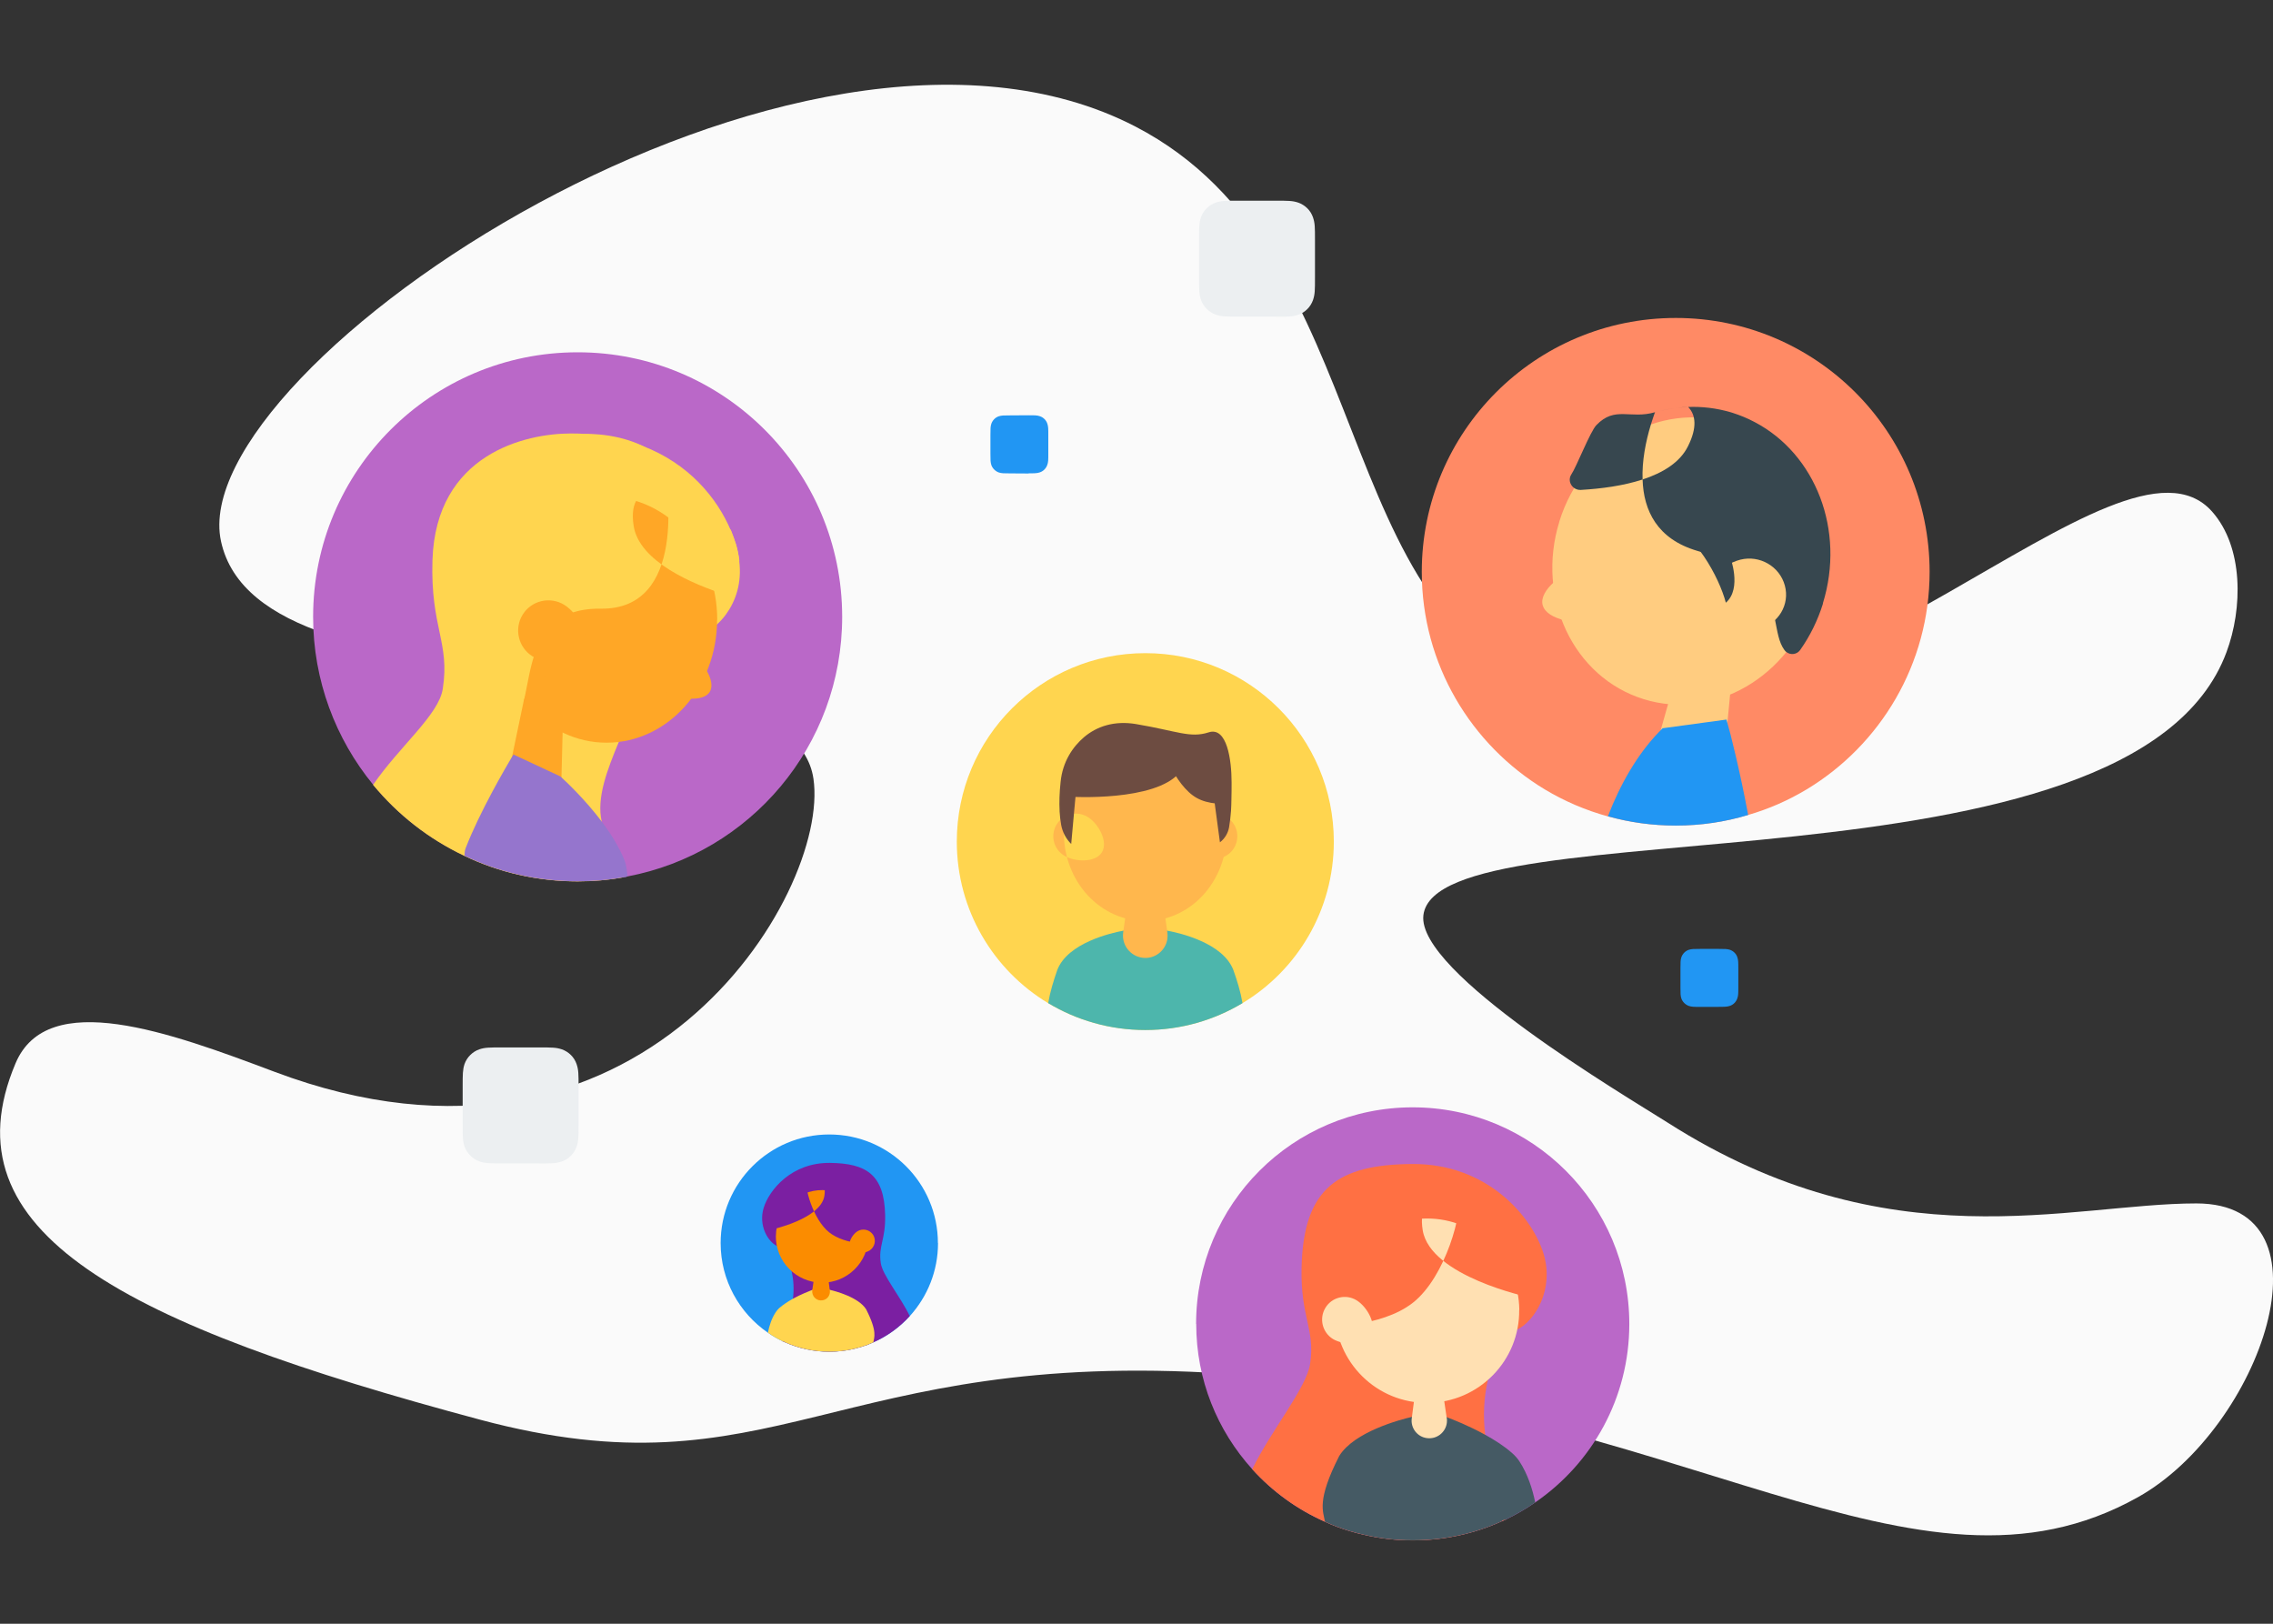 <svg xmlns="http://www.w3.org/2000/svg" width="392" height="280"><rect width="100%" height="100%" fill="#333333" stroke="none"/><g fill="none"><path fill="#FAFAFA" d="M82.74 244.8c50.8 13.6 61.06-12.35 128.66-7.93 79.17 5.17 118.9 42.82 157.32 21.3 21.15-11.85 34.7-50.65 10.06-50.65-21.8 0-52.95 10.46-91.2-13.95-7.4-4.7-43.33-25.87-42.1-35.77 2.43-19.33 122.36-1.8 138.5-45.34 2.8-7.5 2.98-18.1-2.5-24.26-15.85-17.83-68.3 44.76-112.23 31.5-40.97-12.38-30.77-75.78-73.44-97.88-57.9-30-164.2 41.46-157.7 71.5 6.86 31.74 98.3 14.4 102.18 40.98 2.9 19.87-29.8 74.32-93 50.5-18-6.78-39.08-14.5-44.6-1.46-12.37 29.23 18.8 45.07 80.06 61.46"/><path fill="#2196F3" d="M161.77 214.35c0 4.85-1.84 9.25-4.85 12.58-1.75 1.92-3.88 3.48-6.3 4.54-.33.16-.68.3-1.03.44-.77.28-1.55.52-2.35.7-1.35.32-2.77.48-4.22.48-2.74 0-5.35-.6-7.7-1.65-.08-.03-.17-.07-.26-.12-.04 0-.07-.02-.1-.03-.9-.43-1.74-.92-2.53-1.48-4.92-3.38-8.15-9.04-8.15-15.45 0-10.35 8.38-18.73 18.73-18.73s18.74 8.38 18.74 18.73"/><path fill="#7B1FA2" d="M156.9 226.93c-1.73 1.92-3.86 3.48-6.27 4.54-.34.16-.7.3-1.04.44-.77.28-1.55.52-2.35.7-1.35.32-2.77.48-4.22.48-2.74 0-5.35-.6-7.7-1.65-.08-.03-.17-.07-.26-.12-.03 0-.06 0-.1 0 0 0 0 0 0-.03.28-2.15 1.13-4.18 1.47-5.57.15-.58.25-1.16.32-1.75.2-1.6.13-3.2-.23-4.75-.03-.2-.07-.36-.13-.54-.55-2.02-1.4-3.37-2.34-3.8-.03 0-.05-.02-.08-.03-1.52-.76-3.2-3.48-2.27-6.56.97-3.15 4.85-7.82 11.42-7.76 6.32.07 9.37 2.04 9.53 8.96.1 4.37-1.2 5.3-.75 8.32.3 2.1 3.4 5.78 5 9.15"/><path fill="#FB8C00" d="M133.8 213.14c-.03 4.4 3.5 8 7.92 8.05 4.4.03 8-3.5 8.05-7.92.04-4.4-3.5-8-7.9-8.05-4.4-.04-8.02 3.5-8.06 7.9"/><path fill="#7B1FA2" d="M150.85 214.58s-5.04.17-7.85-2.07c-2.8-2.23-4.35-7.9-3.92-9.4.42-1.53 5.96-3.07 8.5-.63 2.53 2.44 3.86 7.35 3.27 12.1M133 212.04s8.5-1.8 9.17-5.8c.65-3.98-3.43-2.87-6-.98-2.57 1.88-3.27 3.4-3.17 6.78"/><path fill="#FB8C00" d="M146.66 215.36c.56.92 2.35.86 3.27.3.93-.57 1.22-1.77.66-2.7-.58-.92-1.78-1.2-2.7-.65-.93.57-1.8 2.13-1.24 3.06"/><path fill="#FFD54F" d="M150.63 231.47c-.34.16-.7.3-1.04.44-.77.28-1.55.52-2.35.7-1.35.32-2.77.48-4.22.48-2.74 0-5.35-.6-7.7-1.65-.05-.08-.14-.1-.26-.12-.03 0-.06 0-.1 0 0 0 0 0 0-.03-.9-.43-1.74-.92-2.53-1.48.22-1.14.63-2.45 1.37-3.56.17-.26.38-.5.6-.7.7-.6 1.53-1.14 2.36-1.6 1.4-.77 2.78-1.3 3.33-1.52.16-.06.25-.1.25-.1l2.5.03s.1.02.24.05c1 .24 5 1.28 6.3 3.38 1.97 3.9 1.37 4.8 1.23 5.7"/><path fill="#FB8C00" d="M140.08 222.5l.6-4.1c.1-.53.57-.9 1.1-.8.43.05.75.4.8.8l.53 4.13c.12.84-.47 1.6-1.3 1.7-.84.12-1.6-.47-1.72-1.3-.02-.15-.02-.3 0-.43"/><path fill="#BA68C8" d="M145.24 106.37c0 22.26-15.93 40.78-37.04 44.77-.2.08-.42.1-.65.13-2.56.47-5.22.7-7.93.7-6.98 0-13.6-1.56-19.52-4.4-6.13-2.88-11.47-7.07-15.74-12.24C57.9 127.45 54 117.36 54 106.37c0-25.22 20.43-45.62 45.62-45.62 25.2 0 45.62 20.4 45.62 45.62"/><path fill="#FFD54F" d="M125.2 105.95c-.48.67-1.03 1.25-1.6 1.78-1 .9-2.04 1.58-3.07 2.03-.7.3-1.8.96-3.04 1.86-1.77 1.23-3.82 2.98-5.48 4.94-1.33 1.53-2.4 3.2-2.86 4.92-.55 1.98-1.48 4.2-2.44 6.48-1.93 4.66-3.9 9.63-2.93 13.75 0 .06 0 .13 0 .18 1.17 4.65 2.52 7.3 3.75 9.4-2.56.47-5.22.7-7.93.7-6.97 0-13.6-1.56-19.52-4.4-6.12-2.9-11.47-7.08-15.74-12.25 4.6-6.7 11.35-12.07 12.02-16.56 1.26-8.03-2.13-10.54-1.78-22.16.58-18.38 16.1-21.87 23.84-21.87.98 0 1.96.02 2.9.1h.06c3.44.25 6.5.95 9.2 1.96 0 0 .06 0 .1.04 8.14 3.06 13 9.06 15.35 14.6.35.83.65 1.68.9 2.5.28.9.45 1.82.55 2.67v.06c.5 3.87-.62 7-2.3 9.3"/><path fill="#FFA726" d="M123.67 106.85c0 11.72-8.53 21.22-19.06 21.22-10.5 0-19.04-9.5-19.04-21.22 0-11.72 8.53-21.22 19.05-21.22 10.54 0 19.07 9.5 19.07 21.22"/><path fill="#FFD54F" d="M82.65 110.28s2.3 14.9 4.76 14.56c6.02-.8 0-20.1 16.2-19.88 14.78.2 11.74-20.94 10.64-24.98-1.1-4.04-15.8-8.26-22.6-1.83-6.78 6.42-10.46 19.46-9 32.13M127.5 96.6v.07c-.25 2.35-1.14 4.32-2.3 5.9-5.74-1.83-14.96-5.73-15.92-11.88-1.4-9 7.75-6.4 13.48-2.12 1.3.96 2.4 1.9 3.3 2.85.34.85.65 1.7.9 2.5.26.93.44 1.83.54 2.67"/><path fill="#FFA726" d="M100.54 112.44c-1.52 2.45-6.27 2.24-8.72.73-2.44-1.53-3.2-4.74-1.67-7.2 1.52-2.43 4.73-3.18 7.18-1.66 2.44 1.53 4.73 5.7 3.2 8.14m21.87 6.86c-1.18 1.9-5.66 1.26-8.1-.26-2.45-1.52-3.47-4.3-2.3-6.2 1.2-1.9 4.13-2.2 6.58-.7 2.44 1.53 5 5.26 3.82 7.16m-35.63 18.54l3.54-16.94c.4-1.68 2.76-4.8 4.45-4.4 1.48.32 2.48 1.65 2.44 3.12l-.5 19.45c-.08 2.77-2.4 4.96-5.16 4.9-2.77-.08-4.96-2.4-4.9-5.16.02-.3.07-.65.13-.96"/><path fill="#9575CD" d="M108.2 151.14c-.2.08-.42.1-.65.13-2.56.48-5.22.7-7.93.7-6.98 0-13.6-1.56-19.52-4.4.02-.52.07-.97.2-1.3 2.43-6.3 6.93-13.95 8-15.76.18-.24.26-.4.26-.4l8.08 3.78s.05.05.17.15c.8.73 4.08 3.8 7 7.68 1.57 2.1 3.05 4.47 3.95 6.78.23.65.38 1.58.45 2.66"/><path fill="#FFD54F" d="M230.03 145.12c0 11.82-6.3 22.18-15.75 27.86-4.9 2.94-10.62 4.63-16.76 4.63-6.13 0-11.85-1.68-16.75-4.62-9.44-5.68-15.76-16.04-15.76-27.86 0-17.97 14.57-32.5 32.52-32.5 17.95 0 32.5 14.53 32.5 32.5"/><path fill="#FFB74D" d="M185.48 135.8c-4 7.2-1.84 16.54 4.8 20.86 6.66 4.32 15.3 2 19.28-5.2 4-7.2 1.84-16.54-4.8-20.87-6.66-4.33-15.3-2-19.28 5.2M205 146.97c1.15 1.83 4.7 1.68 6.54.54 1.83-1.13 2.4-3.54 1.26-5.37s-3.55-2.4-5.38-1.25c-1.83 1.14-3.55 4.26-2.4 6.1m-15 0c-1.13 1.82-4.7 1.67-6.52.53-1.83-1.13-2.4-3.54-1.26-5.37s3.55-2.4 5.38-1.25c1.83 1.14 3.55 4.26 2.4 6.1"/><path fill="#6D4C41" d="M200.88 128.83c-.06.53.18 1.5.65 2.6.1.2.2.4.28.62 1 2.08 2.67 4.5 4.6 5.56.98.55 2.12.82 3.23.94.06.02.13.02.2.03.86.1 1.7.1 2.45.06.04-.63.06-1.28.07-1.97v-.05c-.05-.95-.18-1.96-.42-3.03-.56-2.44-1.85-4.8-3.8-6.45-1.95.08-7.2 1.24-7.25 1.7M184.7 137.4s14.54.86 18.73-4.18c4.2-5.03-3.62-5.6-8.75-5.1-5.13.53-7.35 4.48-9.98 9.28M182.73 139.84c.05.92.16 1.74.28 2.42.23 1.24.83 2.38 1.73 3.28l.52-5.76.28-3 8-4.14 2.93-1.52 5.35 2.14 7.36 2.94.47 3.55.74 5.5c.82-.63 1.38-1.54 1.57-2.56.16-.94.27-1.87.34-2.86.04-.63.06-1.28.07-1.97v-.05c.03-.9.03-1.86.03-2.9 0-3.84-.78-9.66-3.96-8.62-3.2 1.03-5.42-.23-12.52-1.43-3.75-.63-6.77.4-8.96 2.25-1.94 1.66-3.7 4.2-4.05 7.74-.2 1.9-.25 3.5-.17 4.98"/><path fill="#4DB6AC" d="M214.28 172.98c-4.9 2.94-10.62 4.64-16.76 4.64-6.13 0-11.85-1.7-16.75-4.64.32-1.9.9-3.8 1.57-5.72 1.8-4.67 9.26-6.38 11.43-6.78.4-.07.6-.1.6-.1h6.3s.2.03.6.1c2.17.4 9.63 2.1 11.43 6.78.68 1.9 1.26 3.8 1.58 5.72"/><path fill="#FFB74D" d="M201.33 160.84l-1.44-10.35c-.2-1.32-1.4-2.23-2.7-2.05-1.1.15-1.9 1-2.05 2.04l-1.44 10.34c-.28 2.1 1.2 4.04 3.3 4.33 2.1.3 4.03-1.18 4.33-3.28.04-.36.04-.73 0-1.06"/><path fill="#BA68C8" d="M206.3 228.3c0 9.64 3.64 18.4 9.66 25.05 3.48 3.84 7.73 6.94 12.54 9.06.67.32 1.37.6 2.07.87 1.5.56 3.06 1.03 4.66 1.38 2.7.64 5.5.96 8.4.96 5.47 0 10.67-1.16 15.33-3.27.2-.06.37-.15.54-.25.08-.02.14-.06.2-.08 1.77-.84 3.47-1.83 5.06-2.94 9.8-6.72 16.23-18 16.23-30.77 0-20.66-16.74-37.36-37.36-37.36-20.63 0-37.35 16.7-37.35 37.35"/><path fill="#FF7043" d="M215.96 253.35c3.48 3.84 7.73 6.94 12.54 9.06.67.32 1.37.6 2.07.87 1.5.56 3.06 1.03 4.67 1.38 2.7.64 5.5.97 8.4.97 5.46 0 10.66-1.18 15.32-3.3.2-.05.37-.14.54-.24.06-.02.12 0 .2 0 .02-.02 0-.04 0-.08-.55-4.27-2.26-8.32-2.93-11.1-.3-1.14-.5-2.32-.64-3.5-.37-3.15-.25-6.36.47-9.46.06-.37.14-.72.25-1.07 1.1-4.02 2.77-6.7 4.66-7.56.07 0 .1-.05.17-.07h.02c3.02-1.5 6.38-6.92 4.5-13.06-1.92-6.3-9.64-15.6-22.75-15.47-12.6.12-18.67 4.04-18.98 17.83-.2 8.7 2.36 10.56 1.48 16.6-.62 4.2-6.74 11.5-10 18.22"/><path fill="#FFE0B2" d="M262 225.87c.1 8.78-6.97 15.96-15.75 16.04-8.78.1-15.96-6.97-16.04-15.75-.07-8.78 7-15.96 15.77-16.04 8.78-.07 15.96 7 16.04 15.77"/><path fill="#FF7043" d="M228.06 228.74s10.04.33 15.65-4.13c5.6-4.44 8.67-15.75 7.82-18.77-.85-3.02-11.9-6.1-16.94-1.23-5.04 4.86-7.7 14.66-6.52 24.14M263.62 223.68s-16.95-3.57-18.26-11.53c-1.3-7.97 6.82-5.75 11.95-2 5.13 3.77 6.54 6.78 6.32 13.53"/><path fill="#FFE0B2" d="M236.4 230.3c-1.1 1.83-4.67 1.7-6.52.6-1.84-1.14-2.42-3.54-1.3-5.38 1.12-1.85 3.53-2.43 5.37-1.3 1.84 1.12 3.58 4.23 2.46 6.07"/><path fill="#455A64" d="M228.5 262.4c.67.32 1.37.6 2.07.87 1.5.56 3.06 1.03 4.66 1.38 2.7.64 5.5.96 8.4.96 5.47 0 10.67-1.16 15.33-3.27.13-.17.3-.23.54-.25.06-.02.12 0 .2 0 .02-.02 0-.04 0-.08 1.77-.84 3.47-1.83 5.06-2.94-.46-2.26-1.28-4.87-2.74-7.1-.33-.5-.74-.95-1.2-1.36-1.36-1.22-3.03-2.28-4.7-3.2-2.8-1.55-5.52-2.62-6.63-3.03-.34-.12-.52-.18-.52-.18l-5 .03s-.16.04-.47.1c-2.02.47-9.95 2.55-12.54 6.74-3.94 7.74-2.75 9.53-2.46 11.34"/><path fill="#FFE0B2" d="M249.5 244.53l-1.2-8.2c-.15-1.03-1.12-1.75-2.16-1.6-.86.13-1.5.82-1.6 1.64l-1.07 8.22c-.22 1.66.96 3.2 2.63 3.4 1.67.22 3.2-.96 3.42-2.63.04-.28.03-.57 0-.84"/><path fill="#FF8A65" d="M332.78 98.6c0 15.92-8.5 29.87-21.22 37.53-3.13 1.88-6.5 3.37-10.07 4.4-3.96 1.2-8.15 1.83-12.5 1.83-4.05 0-7.98-.55-11.7-1.58-3.86-1.06-7.5-2.63-10.87-4.65-12.72-7.66-21.22-21.6-21.22-37.52 0-24.2 19.6-43.78 43.8-43.78 24.17 0 43.78 19.58 43.78 43.8"/><path fill="#FFCC80" d="M268.93 89.94c-4.08 13.15 2.42 26.86 14.53 30.62 12.12 3.77 25.25-3.85 29.33-17 4.08-13.15-2.43-26.87-14.54-30.63-12.1-3.76-25.24 3.85-29.33 17"/><path fill="#37474F" d="M314.4 104.05c-.92 2.96-2.26 5.65-3.94 8.03-.56.8-1.65.92-2.38.36-.13-.1-.24-.2-.34-.35-1-1.37-1.2-3.2-1.62-5.2-.45-2.14-1.17-4.5-3.45-6.75-.98-.96-2.23-1.9-3.88-2.77-.12-.05-.23-.1-.34-.17-.02 0-.05 0-.07-.02-1.42-.72-3.1-1.4-5.1-2.02-.2-.06-.4-.12-.6-.18-6.87-2.03-9.23-6.92-9.4-12.3-.12-3.15.52-6.48 1.44-9.5.22-.7.45-1.4.7-2.1 1.85-.5 3.78-.84 5.7-.9 2.44-.1 4.9.2 7.32.9.1.04.22.07.33.1 1.36.43 2.65.97 3.87 1.62 10.46 5.5 15.64 18.62 11.73 31.25M271 81.8c-.8 1.2.2 2.77 1.65 2.68 3.44-.2 7.3-.7 10.64-1.8 3.5-1.15 6.44-2.94 7.82-5.73 1.6-3.2 1.36-5.4.03-6.77-1.93.07-3.86.38-5.7.9-4.3 1.26-6.9-1.13-10.13 2.23-1.08 1.13-3.43 7.2-4.32 8.5"/><path fill="#FFCC80" d="M293.6 104.48c.9 3.3 6.44 4.76 9.78 3.93 3.34-.83 5.33-4.17 4.43-7.45-.9-3.3-4.33-5.28-7.67-4.45-3.34.83-7.43 4.7-6.53 7.98m-27.55-.12c.7 2.56 6.07 3.44 9.42 2.6 3.34-.83 5.5-3.58 4.8-6.13-.7-2.56-3.98-3.96-7.33-3.13-3.34.83-7.6 4.1-6.9 6.66"/><path fill="#37474F" d="M286.94 89.58c5.4 2.37 9.5 9.84 10.7 14.35 2.85-2.46.72-7.96.72-7.96L296 90.15l-9.06-.57z"/><path fill="#FFCC80" d="M297.02 133.94l2.05-21.48c.17-2.14-1.5-6.72-3.65-6.9-1.88-.15-3.57 1.07-4.06 2.83l-6.6 23.33c-.94 3.32 1 6.78 4.32 7.72 3.33.94 6.78-1 7.72-4.32.1-.4.18-.8.22-1.2"/><path fill="#2196F3" d="M301.5 140.53c-3.96 1.2-8.15 1.83-12.5 1.83-4.05 0-7.98-.55-11.7-1.6 2.1-5.48 5.05-10.63 8.73-14.46.15-.14.27-.26.36-.38.23-.22.35-.34.35-.34l11-1.5s.06.2.15.53c.53 1.75 2.2 8.42 3.6 15.93"/><path fill="#ECEFF1" d="M219.98 54.62c2.2 0 2.92 0 3.92-.34 1.18-.4 2.13-1.36 2.54-2.54.34-1 .34-1.7.34-3.92v-6.4c0-2.22 0-2.93-.34-3.93-.4-1.2-1.36-2.13-2.54-2.55-1-.33-1.7-.33-3.92-.33h-6.4c-2.22 0-2.93 0-3.93.33-1.18.42-2.12 1.36-2.54 2.54-.32 1-.32 1.7-.32 3.92v6.4c0 2.2 0 2.92.33 3.92.43 1.17 1.4 2.13 2.55 2.54 1 .34 1.7.34 3.93.34h6.4zm-127 146c2.2 0 2.92 0 3.92-.34 1.18-.4 2.13-1.36 2.54-2.54.34-1 .34-1.7.34-3.93v-6.38c0-2.22 0-2.93-.34-3.93-.4-1.2-1.36-2.13-2.54-2.55-1-.33-1.7-.33-3.92-.33h-6.4c-2.22 0-2.93 0-3.93.33-1.18.42-2.12 1.36-2.54 2.54-.32 1-.32 1.7-.32 3.92v6.4c0 2.2 0 2.92.33 3.92.43 1.17 1.4 2.13 2.55 2.54 1 .34 1.7.34 3.93.34h6.4z"/><path fill="#2196F3" d="M296.38 173.62c1.1 0 1.46 0 1.96-.17.6-.2 1.06-.68 1.27-1.27.18-.5.18-.86.18-1.97v-3.18c0-1.1 0-1.47-.17-1.97-.2-.6-.67-1.06-1.26-1.27-.5-.16-.86-.16-1.96-.16h-3.2c-1.1 0-1.47 0-1.97.16-.58.2-1.05.68-1.26 1.27-.16.5-.16.86-.16 1.97v3.2c0 1.1 0 1.46.16 1.96.2.58.7 1.06 1.27 1.27.5.17.87.17 1.98.17h3.2zm-119-92c1.1 0 1.46 0 1.96-.17.6-.2 1.06-.68 1.27-1.27.18-.5.18-.86.18-1.96v-3.2c0-1.1 0-1.47-.17-1.97-.2-.6-.67-1.06-1.26-1.27-.5-.17-.86-.17-1.96-.17l-3.2.02c-1.1 0-1.47 0-1.97.16-.58.2-1.05.68-1.26 1.27-.16.5-.16.86-.16 1.96v3.2c0 1.12 0 1.48.16 1.98.2.58.7 1.06 1.27 1.27.5.16.87.16 1.98.16l3.2.02z"/></g></svg>